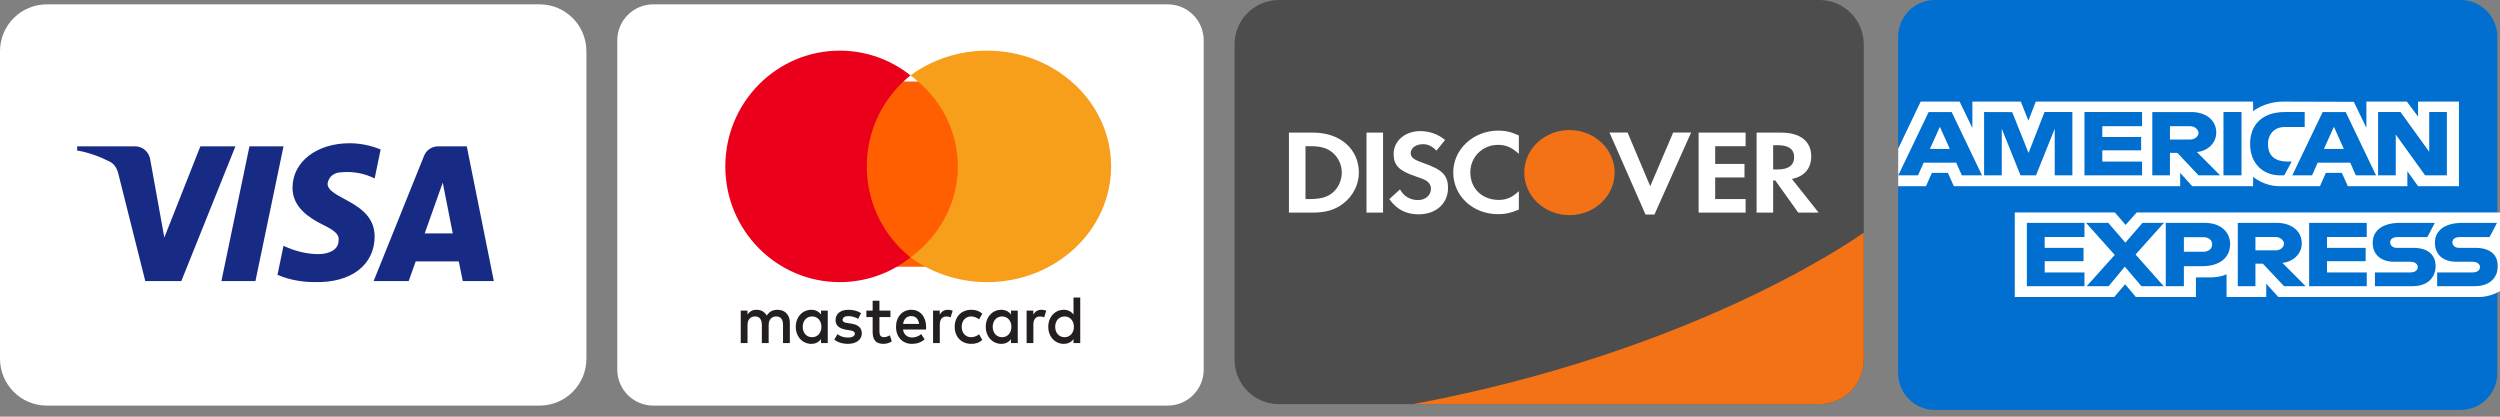 <svg width="162" height="27" viewBox="0 0 162 27" fill="none" xmlns="http://www.w3.org/2000/svg">
<rect x="0" y="0" width="162" height="27" fill="#808080" stroke="none"/>
<path d="M34.971 0.282H3.029C1.356 0.282 0 1.644 0 3.325V23.24C0 24.92 1.356 26.282 3.029 26.282H34.971C36.644 26.282 38 24.92 38 23.24V3.325C38 1.644 36.644 0.282 34.971 0.282Z" fill="white"/>
<path fill-rule="evenodd" clip-rule="evenodd" d="M11.75 18.212H9.414L7.661 11.23C7.578 10.909 7.402 10.625 7.142 10.491C6.494 10.155 5.779 9.887 5 9.752V9.484H8.764C9.284 9.484 9.673 9.887 9.738 10.356L10.648 15.393L12.983 9.484H15.255L11.75 18.212ZM16.553 18.212H14.347L16.164 9.484H18.371L16.553 18.212ZM21.226 11.902C21.291 11.431 21.68 11.163 22.135 11.163C22.849 11.095 23.627 11.23 24.277 11.565L24.666 9.686C24.017 9.417 23.303 9.282 22.654 9.282C20.512 9.282 18.954 10.491 18.954 12.169C18.954 13.446 20.058 14.116 20.837 14.52C21.68 14.922 22.005 15.191 21.94 15.594C21.94 16.198 21.291 16.467 20.642 16.467C19.863 16.467 19.084 16.265 18.371 15.929L17.981 17.809C18.76 18.145 19.603 18.28 20.383 18.28C22.784 18.346 24.277 17.138 24.277 15.325C24.277 13.042 21.226 12.908 21.226 11.902ZM32 18.212L30.248 9.484H28.366C27.976 9.484 27.586 9.752 27.456 10.155L24.212 18.212H26.484L26.937 16.937H29.728L29.988 18.212H32ZM28.69 11.834L29.339 15.124H27.521L28.69 11.834Z" fill="#172B85"/>
<path d="M75.667 0.282H42.333C41.045 0.282 40 1.327 40 2.616V23.949C40 25.238 41.045 26.282 42.333 26.282H75.667C76.955 26.282 78 25.238 78 23.949V2.616C78 1.327 76.955 0.282 75.667 0.282Z" fill="white"/>
<path fill-rule="evenodd" clip-rule="evenodd" d="M53.639 20.127V21.178V22.229H53.203V21.974C53.065 22.163 52.855 22.282 52.57 22.282C52.007 22.282 51.566 21.82 51.566 21.178C51.566 20.536 52.007 20.074 52.57 20.074C52.855 20.074 53.065 20.193 53.203 20.382V20.127H53.639ZM52.624 20.505C52.246 20.505 52.016 20.808 52.016 21.178C52.016 21.548 52.246 21.851 52.624 21.851C52.985 21.851 53.228 21.561 53.228 21.178C53.228 20.795 52.985 20.505 52.624 20.505ZM68.376 21.178C68.376 20.808 68.607 20.505 68.984 20.505C69.345 20.505 69.588 20.795 69.588 21.178C69.588 21.561 69.345 21.851 68.984 21.851C68.607 21.851 68.376 21.548 68.376 21.178ZM70 19.282V21.178V22.229H69.563V21.974C69.425 22.163 69.215 22.282 68.93 22.282C68.368 22.282 67.927 21.82 67.927 21.178C67.927 20.536 68.368 20.074 68.93 20.074C69.215 20.074 69.425 20.193 69.563 20.382V19.282H70ZM59.052 20.483C59.333 20.483 59.514 20.668 59.56 20.993H58.519C58.566 20.69 58.742 20.483 59.052 20.483ZM58.062 21.178C58.062 20.522 58.473 20.074 59.061 20.074C59.623 20.074 60.009 20.522 60.013 21.178C60.013 21.239 60.009 21.297 60.005 21.354H58.515C58.578 21.732 58.834 21.869 59.115 21.869C59.316 21.869 59.531 21.789 59.699 21.649L59.913 21.988C59.669 22.203 59.392 22.282 59.09 22.282C58.49 22.282 58.062 21.847 58.062 21.178ZM64.327 21.178C64.327 20.808 64.558 20.505 64.935 20.505C65.296 20.505 65.539 20.795 65.539 21.178C65.539 21.561 65.296 21.851 64.935 21.851C64.558 21.851 64.327 21.548 64.327 21.178ZM65.95 20.127V21.178V22.229H65.514V21.974C65.376 22.163 65.166 22.282 64.881 22.282C64.318 22.282 63.877 21.82 63.877 21.178C63.877 20.536 64.318 20.074 64.881 20.074C65.166 20.074 65.376 20.193 65.514 20.382V20.127H65.95ZM61.864 21.178C61.864 21.816 62.287 22.282 62.934 22.282C63.236 22.282 63.437 22.212 63.655 22.031L63.446 21.662C63.282 21.785 63.11 21.851 62.921 21.851C62.573 21.847 62.317 21.583 62.317 21.178C62.317 20.773 62.573 20.509 62.921 20.505C63.11 20.505 63.282 20.571 63.446 20.694L63.655 20.325C63.437 20.144 63.236 20.074 62.934 20.074C62.287 20.074 61.864 20.54 61.864 21.178ZM66.957 20.382C67.071 20.197 67.235 20.074 67.486 20.074C67.575 20.074 67.701 20.091 67.797 20.131L67.662 20.562C67.57 20.522 67.478 20.509 67.39 20.509C67.104 20.509 66.962 20.703 66.962 21.051V22.229H66.525V20.127H66.957V20.382ZM55.796 20.294C55.586 20.149 55.297 20.074 54.978 20.074C54.47 20.074 54.143 20.329 54.143 20.747C54.143 21.09 54.387 21.301 54.835 21.367L55.041 21.398C55.28 21.433 55.393 21.499 55.393 21.618C55.393 21.781 55.234 21.873 54.936 21.873C54.634 21.873 54.416 21.772 54.269 21.653L54.063 22.009C54.303 22.194 54.605 22.282 54.932 22.282C55.511 22.282 55.846 21.996 55.846 21.596C55.846 21.226 55.582 21.033 55.146 20.967L54.94 20.936C54.752 20.91 54.6 20.87 54.6 20.729C54.6 20.575 54.743 20.483 54.982 20.483C55.238 20.483 55.486 20.584 55.607 20.663L55.796 20.294ZM60.895 20.382C61.008 20.197 61.171 20.074 61.423 20.074C61.511 20.074 61.637 20.091 61.734 20.131L61.599 20.562C61.507 20.522 61.415 20.509 61.326 20.509C61.041 20.509 60.898 20.703 60.898 21.051V22.229H60.462V20.127H60.895V20.382ZM57.701 20.127H56.988V19.489H56.547V20.127H56.141V20.544H56.547V21.504C56.547 21.992 56.728 22.282 57.244 22.282C57.433 22.282 57.651 22.221 57.789 22.12L57.663 21.728C57.533 21.807 57.391 21.847 57.277 21.847C57.059 21.847 56.988 21.706 56.988 21.495V20.544H57.701V20.127ZM51.181 20.91V22.229H50.74V21.059C50.74 20.703 50.597 20.505 50.3 20.505C50.01 20.505 49.809 20.699 49.809 21.064V22.229H49.368V21.059C49.368 20.703 49.221 20.505 48.932 20.505C48.633 20.505 48.44 20.699 48.44 21.064V22.229H48V20.127H48.437V20.386C48.6 20.14 48.81 20.074 49.024 20.074C49.33 20.074 49.548 20.215 49.687 20.448C49.871 20.153 50.136 20.069 50.392 20.074C50.879 20.078 51.181 20.413 51.181 20.91Z" fill="#231F20"/>
<path d="M63 17.282H56V5.282H63V17.282Z" fill="#FF5F00"/>
<path d="M56.167 10.782C56.167 8.39 57.275 6.259 59 4.886C57.739 3.882 56.147 3.282 54.416 3.282C50.32 3.282 47 6.64 47 10.782C47 14.924 50.32 18.282 54.416 18.282C56.147 18.282 57.739 17.683 59 16.679C57.275 15.305 56.167 13.175 56.167 10.782Z" fill="#EB001B"/>
<path d="M72 10.782C72 14.924 68.403 18.282 63.966 18.282C62.092 18.282 60.367 17.683 59 16.679C60.869 15.305 62.069 13.175 62.069 10.782C62.069 8.39 60.869 6.259 59 4.886C60.367 3.882 62.092 3.282 63.966 3.282C68.403 3.282 72 6.64 72 10.782Z" fill="#F79E1B"/>
<path fill-rule="evenodd" clip-rule="evenodd" d="M82.875 0C81.287 0 80 1.287 80 2.875V23.313C80 24.901 81.287 26.189 82.875 26.189H117.898C119.485 26.189 120.772 24.901 120.772 23.313V2.875C120.772 1.287 119.486 0 117.898 0H82.875Z" fill="#4D4D4D"/>
<path fill-rule="evenodd" clip-rule="evenodd" d="M97.101 8.463C97.562 8.463 97.95 8.556 98.421 8.781V9.97C97.975 9.559 97.587 9.387 97.075 9.387C96.068 9.387 95.276 10.172 95.276 11.167C95.276 12.217 96.044 12.955 97.125 12.955C97.612 12.955 97.992 12.792 98.421 12.387V13.577C97.933 13.794 97.537 13.879 97.075 13.879C95.44 13.879 94.17 12.698 94.17 11.175C94.17 9.668 95.474 8.463 97.101 8.463ZM92.024 8.496C92.628 8.496 93.18 8.69 93.642 9.07L93.08 9.763C92.8 9.468 92.536 9.343 92.214 9.343C91.751 9.343 91.414 9.591 91.414 9.918C91.414 10.197 91.603 10.346 92.248 10.57C93.469 10.991 93.831 11.363 93.831 12.187C93.831 13.19 93.048 13.888 91.933 13.888C91.115 13.888 90.522 13.585 90.027 12.902L90.72 12.273C90.968 12.723 91.38 12.964 91.892 12.964C92.371 12.964 92.726 12.653 92.726 12.233C92.726 12.015 92.618 11.829 92.404 11.697C92.296 11.634 92.082 11.541 91.662 11.402C90.653 11.06 90.307 10.695 90.307 9.981C90.307 9.133 91.05 8.496 92.024 8.496ZM104.294 8.586H105.467L106.935 12.067L108.422 8.586H109.586L107.207 13.901H106.63L104.294 8.586ZM83.523 8.594H85.099C86.841 8.594 88.055 9.659 88.055 11.189C88.055 11.951 87.683 12.689 87.055 13.178C86.527 13.591 85.925 13.776 85.091 13.776H83.523V8.594ZM88.549 8.594H89.622V13.776H88.549V8.594ZM110.071 8.594H113.116V9.472H111.144V10.622H113.043V11.5H111.144V12.899H113.116V13.776H110.071L110.071 8.594ZM113.827 8.594H115.419C116.657 8.594 117.367 9.154 117.367 10.124C117.367 10.918 116.922 11.438 116.113 11.593L117.846 13.776H116.526L115.039 11.694H114.9V13.776H113.827V8.594ZM114.9 9.41V10.98H115.213C115.899 10.98 116.262 10.699 116.262 10.178C116.262 9.674 115.899 9.41 115.23 9.41H114.9ZM84.596 9.472V12.899H84.885C85.578 12.899 86.016 12.774 86.354 12.487C86.725 12.176 86.948 11.679 86.948 11.181C86.948 10.685 86.725 10.203 86.354 9.891C85.999 9.589 85.578 9.472 84.885 9.472H84.596Z" fill="white"/>
<path fill-rule="evenodd" clip-rule="evenodd" d="M101.7 8.427C103.317 8.427 104.628 9.66 104.628 11.182V11.184C104.628 12.707 103.317 13.941 101.7 13.941C100.083 13.941 98.772 12.707 98.772 11.184V11.182C98.772 9.66 100.083 8.427 101.7 8.427L101.7 8.427ZM120.772 15.074C119.41 16.032 109.215 22.88 91.564 26.188H117.897C119.484 26.188 120.772 24.9 120.772 23.313V15.073L120.772 15.074Z" fill="#F47216"/>
<path d="M159.441 0H125.384C124.067 0 123 1.067 123 2.384V24.181C123 25.497 124.067 26.565 125.384 26.565H159.441C160.758 26.565 161.825 25.497 161.825 24.181V2.384C161.825 1.067 160.758 0 159.441 0Z" fill="#006FCF"/>
<path fill-rule="evenodd" clip-rule="evenodd" d="M130.557 19.246V13.766H137.043L137.739 14.577L138.458 13.766H162V18.868C162 18.868 161.384 19.241 160.672 19.246H147.636L146.852 18.382V19.246H144.281V17.771C144.281 17.771 143.93 17.977 143.17 17.977H142.295V19.246H138.403L137.708 18.417L137.002 19.246H130.557ZM123 9.635L124.459 6.584H126.983L127.811 8.293V6.584H130.948L131.441 7.819L131.919 6.584H146.002V7.205C146.002 7.205 146.742 6.584 147.959 6.584L152.528 6.598L153.342 8.285V6.584H155.967L156.69 7.553V6.584H159.339V12.065H156.69L155.998 11.093V12.065H152.14L151.752 11.201H150.715L150.334 12.065H147.718C146.671 12.065 146.002 11.456 146.002 11.456V12.065H142.058L141.275 11.201V12.065H126.609L126.221 11.201H125.188L124.803 12.065H123V9.635ZM123.008 11.363L124.976 7.26H126.468L128.434 11.363H127.125L126.763 10.542H124.652L124.289 11.363H123.008ZM126.348 9.651L125.704 8.215L125.059 9.651H126.348ZM128.57 11.363V7.259L130.391 7.265L131.45 9.911L132.484 7.259H134.29V11.363H133.146V8.339L131.933 11.363H130.93L129.714 8.339V11.363H128.57ZM135.073 11.363V7.259H138.806V8.177H136.229V8.879H138.746V9.743H136.229V10.472H138.806V11.363H135.073ZM139.469 11.363V7.26H142.015C142.858 7.26 143.614 7.727 143.614 8.591C143.614 9.329 142.977 9.805 142.359 9.851L143.864 11.363H142.466L141.094 9.906H140.613V11.363H139.469ZM141.921 8.178H140.613V9.042H141.938C142.167 9.042 142.462 8.882 142.462 8.61C142.462 8.398 142.234 8.178 141.921 8.178ZM145.249 11.363H144.081V7.259H145.249V11.363ZM148.019 11.363H147.767C146.547 11.363 145.806 10.501 145.806 9.328C145.806 8.126 146.539 7.259 148.079 7.259H149.344V8.231H148.033C147.408 8.231 146.965 8.669 146.965 9.338C146.965 10.133 147.471 10.466 148.2 10.466H148.501L148.019 11.363ZM148.54 11.363L150.509 7.26H152.001L153.967 11.363H152.658L152.296 10.542H150.185L149.822 11.363H148.54ZM151.88 9.651L151.237 8.215L150.591 9.651H151.88ZM154.101 11.363V7.259H155.555L157.413 9.837V7.259H158.557V11.363H157.149L155.245 8.717V11.363H154.101ZM131.34 18.544V14.441H135.073V15.358H132.496V16.061H135.013V16.924H132.496V17.654H135.073V18.544H131.34ZM149.633 18.544V14.441H153.366V15.358H150.789V16.061H153.294V16.924H150.789V17.654H153.366V18.544H149.633ZM135.218 18.544L137.036 16.518L135.175 14.441H136.616L137.724 15.725L138.836 14.441H140.221L138.385 16.492L140.206 18.544H138.765L137.689 17.28L136.639 18.544H135.218ZM140.342 18.545V14.441H142.869C143.906 14.441 144.512 15.041 144.512 15.822C144.512 16.764 143.739 17.249 142.72 17.249H141.516V18.545H140.342ZM142.784 15.369H141.516V16.314H142.78C143.115 16.314 143.349 16.116 143.349 15.842C143.349 15.55 143.113 15.369 142.784 15.369ZM145.008 18.544V14.441H147.554C148.398 14.441 149.154 14.908 149.154 15.772C149.154 16.51 148.517 16.986 147.899 17.032L149.404 18.544H148.006L146.634 17.087H146.152V18.544H145.008ZM147.46 15.358H146.152V16.223H147.477C147.707 16.223 148.002 16.063 148.002 15.79C148.002 15.579 147.774 15.358 147.46 15.358ZM153.896 18.544V17.654H156.186C156.525 17.654 156.671 17.489 156.671 17.309C156.671 17.137 156.525 16.962 156.186 16.962H155.151C154.252 16.962 153.751 16.471 153.751 15.733C153.751 15.075 154.209 14.441 155.546 14.441H157.774L157.292 15.364H155.365C154.997 15.364 154.884 15.537 154.884 15.703C154.884 15.873 155.024 16.061 155.305 16.061H156.389C157.392 16.061 157.827 16.57 157.827 17.238C157.827 17.956 157.342 18.544 156.334 18.544H153.896ZM157.927 18.544V17.654H160.217C160.556 17.654 160.703 17.489 160.703 17.309C160.703 17.137 160.556 16.962 160.217 16.962H159.182C158.283 16.962 157.782 16.471 157.782 15.733C157.782 15.075 158.241 14.441 159.577 14.441H161.805L161.324 15.364H159.397C159.028 15.364 158.915 15.537 158.915 15.703C158.915 15.873 159.055 16.061 159.336 16.061H160.42C161.423 16.061 161.858 16.57 161.858 17.238C161.858 17.956 161.373 18.544 160.366 18.544H157.927Z" fill="white"/>
</svg>
